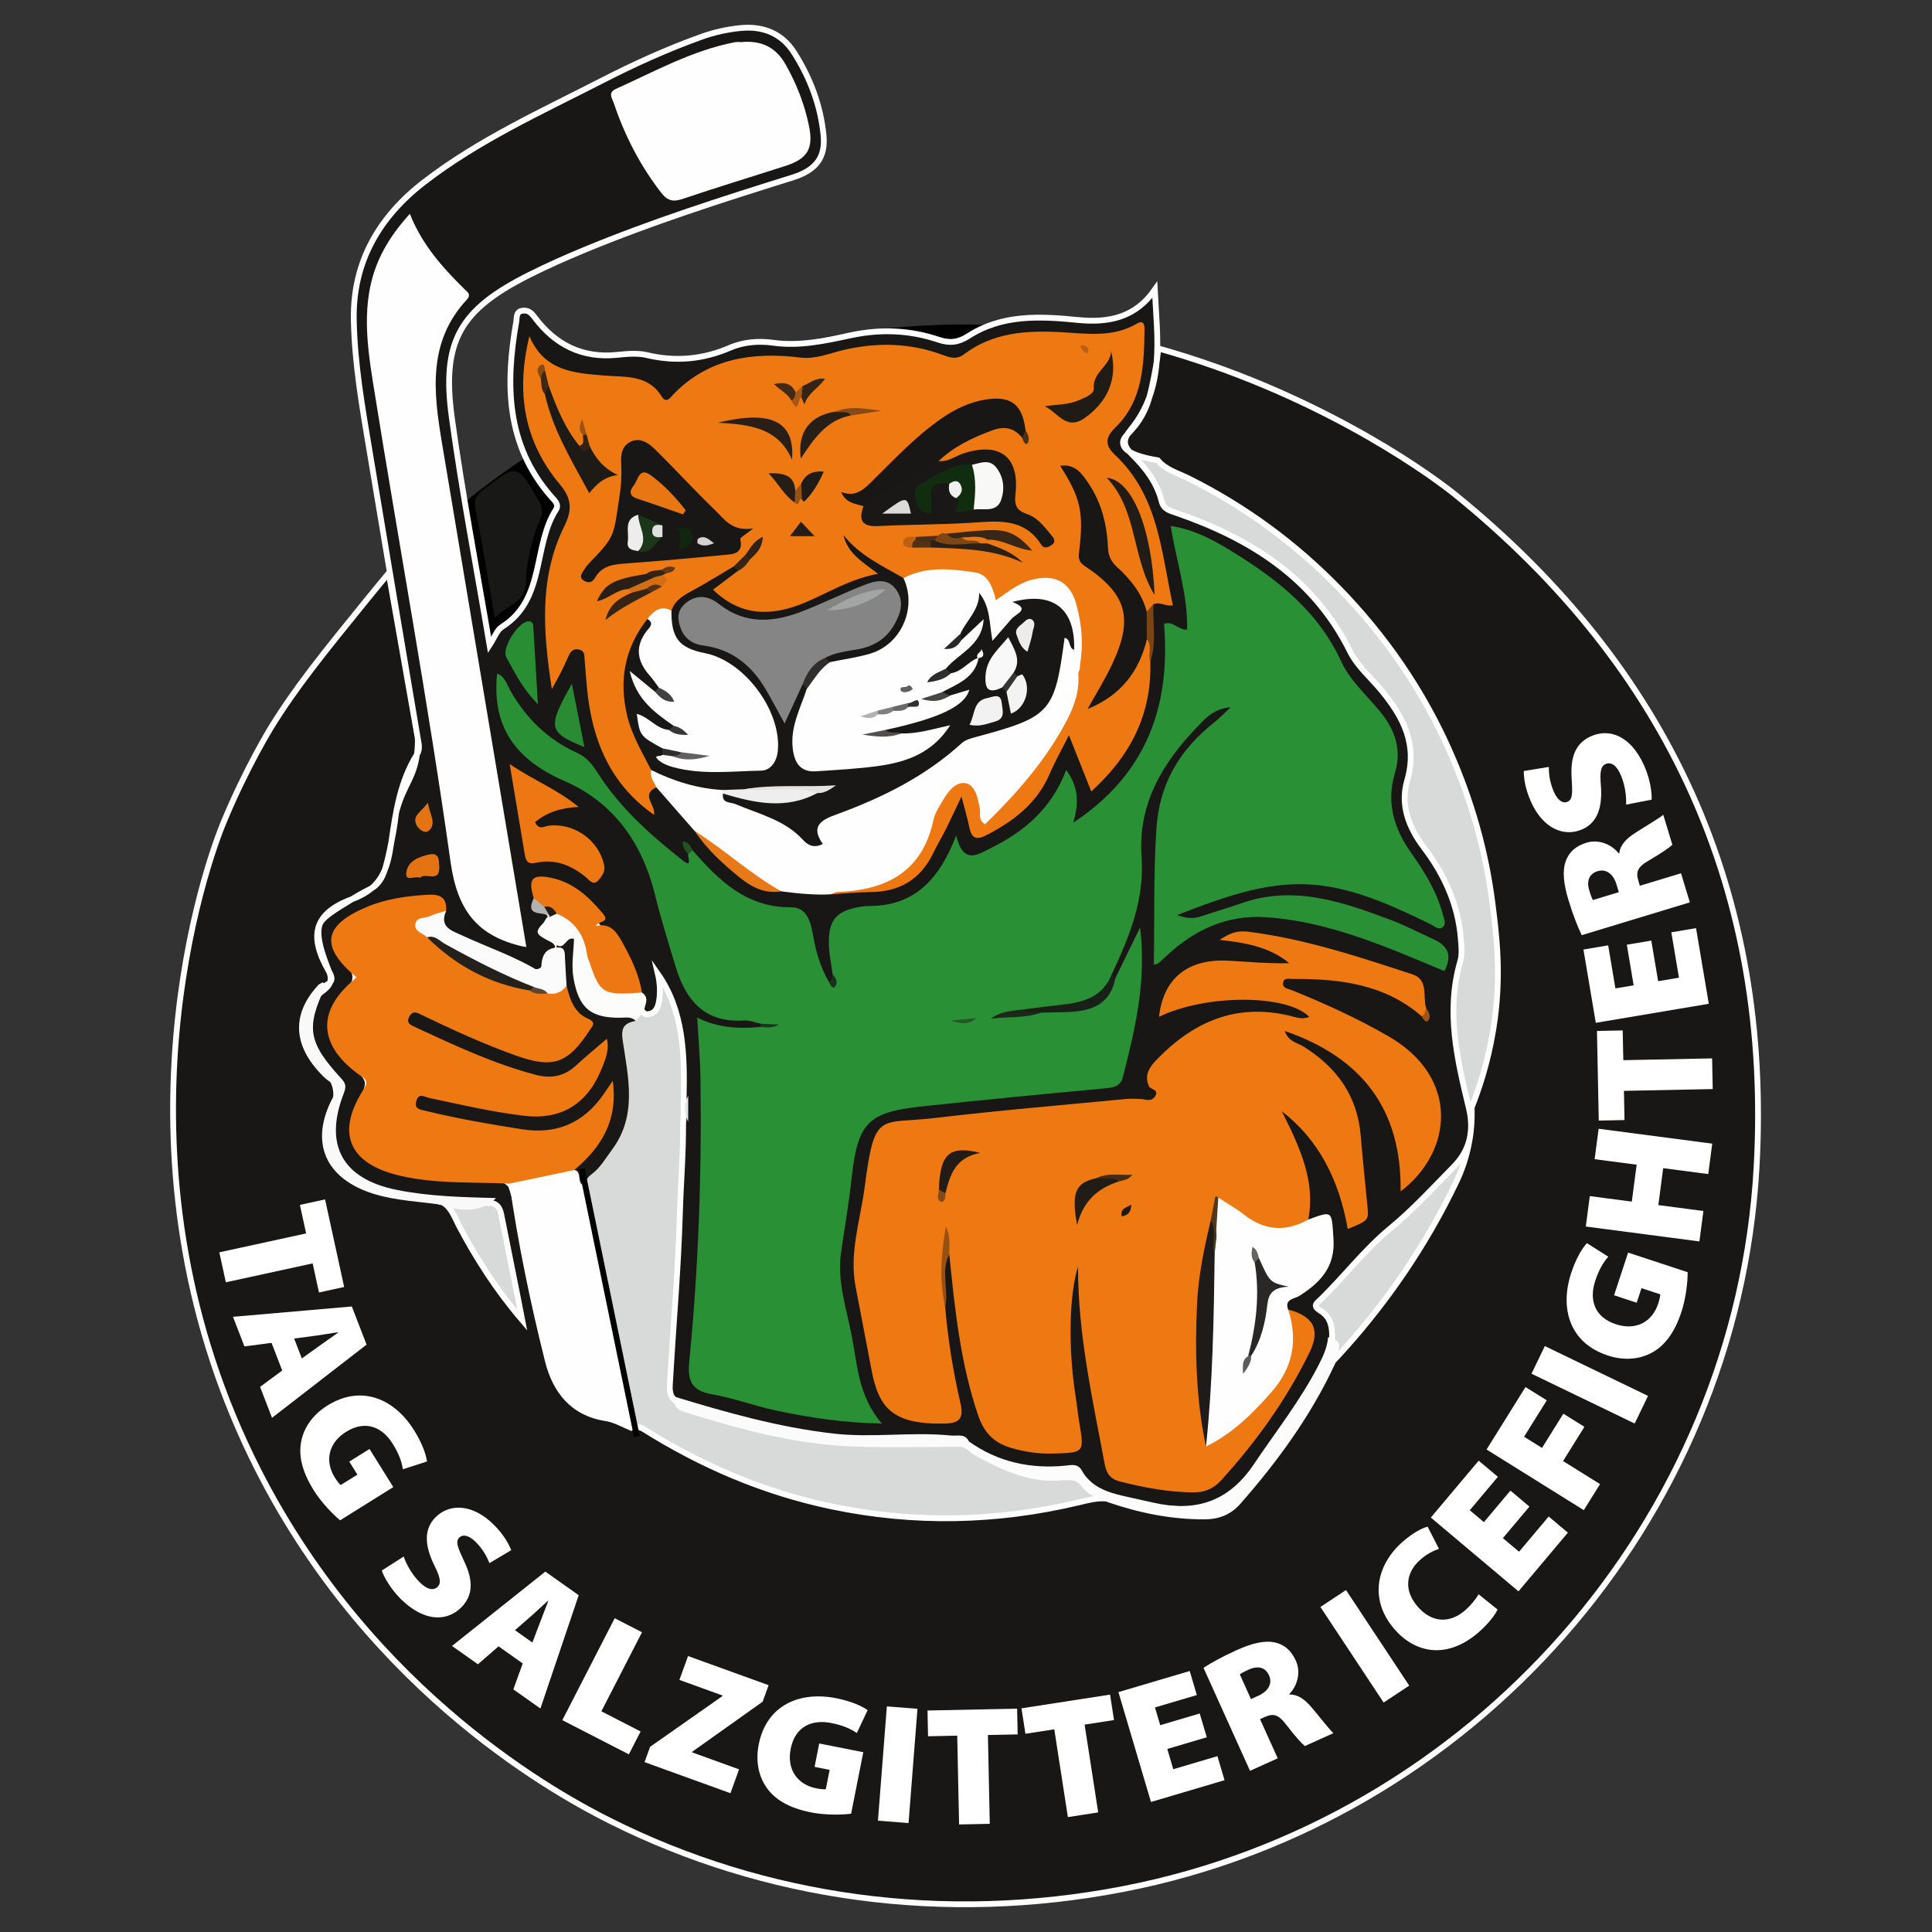 <?xml version="1.0" encoding="utf-8"?>
<!-- Generator: Adobe Illustrator 25.3.1, SVG Export Plug-In . SVG Version: 6.00 Build 0)  -->
<svg version="1.1" id="Ebene_1" xmlns="http://www.w3.org/2000/svg" xmlns:xlink="http://www.w3.org/1999/xlink" x="0px" y="0px"
	 viewBox="0 0 1000 1000" enable-background="new 0 0 1000 1000" xml:space="preserve">
<rect x="0" y="0" width="1000" height="1000" fill="#333333" stroke="none"/>
<g>
	<ellipse cx="500" cy="576.74" rx="410.64" ry="408.79"/>
	<circle fill="#D8D9D9" cx="490.37" cy="502.78" r="286"/>
	<path fill="#181716" stroke="#FFFFFF" stroke-width="3" stroke-miterlimit="10" d="M168.75,509.95c3.26-1.65,3.63-3.52,1.66-6.89
		c-10.67-18.25-8.27-30.28,11.78-37.64c15.57-5.71,18.38-15.8,20.34-29.34c2.27-15.69,4.56-31.61,13.26-45.52
		c1.76-2.82,0.95-5.5,0.45-8.42c-8.35-49.35-16.63-98.72-24.85-148.1c-3.79-22.78-7.87-45.6-8.27-68.7
		c-0.52-29.82,13.17-53.15,36.37-71.05c28.23-21.79,60.64-36.43,92.12-52.58c16.74-8.59,33.9-16.37,51.67-22.73
		c6.5-2.32,13.13-3.76,19.93-4.45c11.66-1.17,21.42,2.68,27.77,12.63c8.3,13.02,13.74,27.29,15.27,42.75
		c1.13,11.52-3.71,18.14-16.22,22.04c-36.26,11.33-72.45,22.87-107.58,37.43c-9.6,3.98-19.12,8.2-28.4,12.86
		c-35.98,18.05-45.61,34.3-40.17,74.06c5.35,39.08,12.84,77.87,19.53,117.59c2.47-3.76,3.72-7.73,6.41-9.42
		c22.6-14.23,15.86-41.81,27.98-60.73c1.75-2.74-0.98-4.94-2.59-6.79c-23.26-26.69-23.69-57.92-18.01-90.33
		c0.39-2.19-0.27-5.6,3.68-5.85c2.99-0.19,4.36,1.5,6.1,3.79c10.57,13.96,24.42,20.91,42.29,19.14c5.13-0.51,10.6-1.08,15.5,0.09
		c14.96,3.55,29.11,2.24,43.2-3.84c6.92-2.99,14.9-3.56,22.13-2.55c13.97,1.95,27.16-1.08,40.46-3.9
		c15.34-3.25,30.45-2.66,45.23,2.35c5.72,1.94,10.27,1.41,15.37-1.88c17.55-11.33,37.21-10.29,56.74-8.35
		c15.96,1.59,29.77-1.18,39.82-15.64c1.24,25.2,5.41,50.71-12.37,72.33c-4.22,5.14-4.11,8.25,0.47,12.77
		c6.97,6.87,12.99,14.6,15.45,24.39c1.07,4.24,4.38,4.89,7.81,6.08c38.31,13.25,70.88,33.7,89.63,71.52
		c3.95,7.97,10.92,13.71,16.48,20.48c11.18,13.62,18.62,27.76,13.16,46.48c-3.67,12.58,0.78,24.26,8.66,34.66
		c10.59,13.98,17.69,29.5,19.11,47.2c0.31,3.86,0.78,8.03-0.27,11.63c-7.52,25.84-1.66,50.84,4.39,75.8
		c2.85,11.76,0.68,22.02-7.76,30.58c-10.73,10.9-21.13,22.27-32.89,31.96c-13.89,11.45-24.5,25.88-37.44,38.1
		c-2.34,2.21-0.45,3.22,1.08,4.39c5.37,3.11,6.36,8.21,6.29,13.79c-1.92,16.59-12.45,29.11-20.84,42.45
		c-8.64,13.72-18.59,26.58-30.12,38.2c-6.01,6.05-12.89,8.78-20.93,8.62c-14.65-0.28-29.18-1.82-43.18-6.61
		c-3.74-1.28-7.54-2.72-10.1-5.68c-5.9-6.83-13.28-8.8-21.88-8.01c-16.1,1.48-29.87-4.73-42.92-13.22
		c-12.62-4.08-25.69-2.85-38.49-2.43c-37.71,1.25-73.54-7.28-108.84-19.21c-1.86-0.63-3.52-1.7-4.6-3.46
		c-1.34-2.79-0.91-5.69-0.74-8.63c1.67-28.87,4.23-57.67,5.06-86.61c0.44-15.24,1.75-30.49,1.64-45.77
		c0.46-4.43,0.26-8.89,0.29-13.32c0.56-22.77-0.09-45.31-13.32-64.27c0.85,3.64,1.38,8.41,0.69,13.18c-0.58,4.02-1.8,7.69-6.98,7.62
		c-4.24-2.24-1.83-6.84-3.57-9.97c-2.62-9.39-5.69-18.58-11.09-26.82c-1.61-2.45-2.97-5.17-5.92-6.18
		c-3.94-1.36-5.79-2.75-5.74-8.07c0.07-6.81-19.35-18.47-26.15-17.23c-4.78,0.88-3.58,4.59-3.82,7.64c-1.19,5.2,2.95,6.36,6.22,8.19
		c0.57,0.71,0.83,1.53,0.81,2.44c-6.34,6.86,1.42,9.9,3.91,14.38c-0.02,0.96-0.33,1.81-0.91,2.58c-5.07,2.4-4.05,11.19-10.65,11.2
		c-5.1,0.01-9.26-4.19-14.05-6.11c-9.57-3.83-18.96-8.09-28.35-12.36c-6.46-2.94-8.54-6.93-6.63-13.44c-1.1-3.72-3.9-5.11-7.44-5.11
		c-14.66-0.02-28.58,2.8-40.33,12.18c-7.68,6.14-8.49,11.91-1.34,18.98c6.36,6.29,6.11,10.62,0.36,17.08
		c-11.1,12.47-9.86,23.91,2.78,35.79c9.89,9.29,9.89,9.29,4.06,21.53c-6.34,13.31-2.06,25.56,11.65,31.29
		c14.08,5.88,29.11,6.17,44.14,6.6c7.46,0.21,15.79-2.99,22.22,3.82c5.28,14.73,6.75,30.31,10.16,45.46
		c2.92,12.96,4.96,26.12,8.04,39.05c4.35,18.24,13.14,32.39,33.54,35.77c4.14,0.69,7.92,2.85,11.85,4.37
		c1.55,0.32,3.09,0.69,4.57,1.29c30.29,19.1,62.7,33.02,97.87,40.38c42.76,8.94,85.32,8.03,127.75-2.05
		c4.75-1.13,9.47-2.45,14.44-2.04c16.39,3.94,32.55,8.86,49.84,7.94c8.47-0.45,14.69-3.3,20.2-9.71
		c18.11-21.05,33.47-43.91,46.46-68.4c20.65-21.85,41.16-48.62,58.3-81.13c2.4-4.55,4.66-9.07,6.78-13.55
		c2.31-5.01,4.86-11.82,6.33-20.18c1.18-6.69,1.37-12.63,1.19-17.41c3.8-9.54,8.34-23.11,11.11-39.84
		c4.63-27.95,1.73-49.67-0.45-66.61c-3.4-26.35-10.67-52.1-21.72-77.27c-14.02-31.94-33.61-60.36-57.84-85.18
		c-22.59-23.15-48.58-42.23-77.73-56.73c-5.46-2.72-11.68-4.33-15.83-9.32c-13.79-2.26-17.38-5.64-17.93-8.45
		c-0.79-4.09,5.08-5.84,10.29-15.82c3.07-5.9,4.16-11.3,5.93-20.18c1.09-5.45,1.66-10.09,1.98-13.45c3.4,0.95,8.31,2.38,14.19,4.23
		c77.49,24.49,129.48,63.34,139.64,71.58c110.52,89.65,163.73,206.14,155.82,348.03c-10.23,183.6-147.74,338.66-327.69,373.54
		c-93.63,18.15-185.85,4.64-265.13-34.95c-25.13-12.55-123.22-64.76-182.81-182.02C55.96,608,101.82,459.32,115.74,425.62
		c11.58-28.03,24.53-49.05,24.53-49.05c12.9-20.94,27.32-38.7,49.82-66.41c4.69-5.78,8.59-10.48,11.1-13.5
		c5.02,28.5,10.04,56.99,15.05,85.49c0.06,1.93,0.04,4.89-0.45,8.42c-1.64,11.87-6.53,15.57-10.12,27.67
		c-1.49,5.03-0.14,2.69-3.14,17.85c-2.89,14.62-4.4,18.13-7.15,21.19c-2.67,2.97-3.59,2.28-12.4,7.65
		c-11.04,6.73-16.56,10.09-17.67,13.98c-1.88,6.61,2.39,17.35,5.09,24.17c0.33,0.82,0.91,2.23,0.71,4.05
		c-0.5,4.53-5.23,5.9-8.77,9.8c-5.32,5.84-5.62,14.94-4.41,20.75c1.02,4.9,3.72,9.53,8.29,13.88c7.81,7.44,9.9,13.92,5.68,24.52
		c-6.72,16.86,1.37,31.33,18.28,38.19c12.58,5.11,26.19,4.53,38.99,8.12c4.56,2.65,6.02,7.53,8.27,11.79
		c9.09,17.26,19.57,33.58,32.88,49.12c-3.48-18.06-7.02-35.19-10.41-52.35c-0.68-3.45-1.02-7.31-5.53-8.32
		c-18.57,0.15-36.91-1.77-54.98-5.83c-21.9-4.92-33.27-22.17-24.75-47.81c1.74-5.25,1.22-8.36-2.7-11.78
		c-9.91-8.64-13.09-19.81-11.29-32.52C161.47,518.83,163.01,513.18,168.75,509.95z"/>
	<path fill="#181817" d="M256.09,319.92c-3.49-20.09-6.31-38.01-9.89-55.78c-0.99-4.93-0.15-7.5,3.78-10.53
		c17.82-13.72,17.6-13.79,28.77,5.35c2.03,3.48,2.35,6.2,0.8,9.87c-4.44,10.52-6.99,21.53-7.36,32.99
		C271.87,311.85,262.41,313.23,256.09,319.92z"/>
	<path fill="#F9F9F9" d="M229.45,623.72c-11.83-1.81-23.85-2.12-35.46-5.61c-25.54-7.69-34.19-26.74-21.59-50.26
		c3.42-6.38-1.44-7.29-3.92-9.62c-16.79-15.79-18.24-32.74-3.79-48.32c0.61-0.66,1.58-0.99,2.38-1.48c0.56,0.5,1.12,1.01,1.68,1.51
		c-10.54,21.97-9.4,29.49,7.98,48.4c2.39,2.6,2.48,4.31,1.23,7.52c-10.46,26.8-0.75,44.34,27.39,50.02
		c16.97,3.42,34.19,3.77,51.4,4.24C250.35,626.6,239.78,628,229.45,623.72z"/>
	<path fill="#2A9035" d="M430.97,504.37c-0.67-5.13-1.79-10.26-1.94-15.41c-0.36-12.82,3.83-17.58,16.55-19.65
		c1.6-0.26,3.24-0.38,4.87-0.39c23.16-0.15,35.86-14.05,44.47-36.49c3.67,15.29,10.93,10.01,18,6.51
		c17.37-8.61,31.44-20.53,38.93-40.4c6.66,9.03,6.53,17.32,3.67,27.27c38.36-25.34,50.45-60.92,46.98-102.92
		c5.06-1.63,6.98,3.22,11.95,3.02c0.43-18.1-5.58-35.22-8.47-53.67c12.28,1.86,22.4,7.43,32.19,13.48
		c23.22,14.35,44.11,30.71,56.06,56.72c4.48,9.74,13.28,17.52,20.26,26.08c7.63,9.37,11.17,19.58,7.52,31.63
		c-4.63,15.29-0.44,28.9,8.48,41.42c7.03,9.86,13.27,20.08,16.37,31.94c0.57,2.2,1.83,4.8-0.13,6.41c-2.08,1.71-4.25-0.56-6.16-1.49
		c-17.88-8.69-35.93-17.21-55.79-19.96c-25.95-3.59-49.57,5.16-75.52,15.15c6.44,2.47,9.98,1.52,13.58,0.31
		c6.48-2.17,13.05-4.05,19.49-6.34c27.31-9.68,52.57-0.8,77.69,8.63c7.59,2.85,14.8,6.72,22.22,10.06
		c8.03,3.61,9.19,9.22,5.34,16.34c-29.87-12.46-59.17-25.52-91.84-27.84c-20.62-1.46-37.43,6.36-52.07,20.09
		c-1.42,1.33-2.87,2.63-4.34,3.91c-0.2,0.18-0.57,0.16-2.1,0.56c0.37-23.48-0.18-46.56,1.27-69.8c1.48-23.77,11.9-41.29,29.86-55.51
		c2.52-1.99,4.75-4.35,8.63-7.94c-8.47,0.66-12.73,5.41-16.51,9.31c-18.41,18.97-31.67,40.34-29.61,68.41
		c1.6,21.76-6.38,41.27-15.41,60.42c-1.84,13.42-11.94,16.57-22.96,17.44c-7.02,0.56-13.99,1.27-20.93,2.32
		c-5.41-0.66-10.53,2.23-14,1.94c5.78-1.67,13.69-1.36,21.38-3.11c1.82-0.77,3.75-0.79,5.66-0.73c13.67,0.47,25.83-2.17,32.7-15.77
		c3.88-7.97,7.77-15.94,12.79-26.25c3.45,28.46-2.74,52.89-8.86,77.34c-1.16,4.63-4.41,5.45-8.78,5.86
		c-31.67,2.94-63.33,5.99-94.95,9.37c-28.78,3.07-33.62,8.51-36.84,38.18c-1.36,12.56-3.58,25.02-5.35,37.54
		c-2.06,14.56,2.59,28.34,5.38,42.25c3.1,15.4,3.31,31.84,15.75,46.21c-19.81-0.34-37.5-3.05-55.01-6.77
		c-11.11-2.36-21.87-6.49-33.03-8.4c-10.55-1.8-12.61-7.17-11.66-16.85c4.82-48.88,6.52-97.92,5.79-147.03
		c-0.15-9.99-1.05-19.98-1.66-31.04c10.82,5.39,21.71,5.84,32.77,4.83c2.72-1.42,5.77-0.06,8.45-0.97
		c-2.75,0.13-5.66,1.01-8.35-0.72c-2.86-0.6-5.76-1.88-8.57-1.68c-20.16,1.42-30.09-10.13-35.37-27.55
		c-3.76-12.42-7.68-24.82-10.76-37.41c-6.59-26.91-21.53-47.96-46.76-58.92c-25.22-10.96-37.85-27.87-34.99-55.61
		c3.94,1.17,5.09,5.7,6.99,9.02c8.18,14.24,19.33,25.14,34.31,31.91c5.01,2.26,7.94,5.99,10.85,10.55
		c11.5,18.03,27.32,32.13,43.97,45.2c5.25,4.12,2.34-1.73,2.82-3.31c-0.39-1.95,0.39-2.56,2.23-1.96
		c13.65,15.68,27.97,29.73,51.13,29.51c7.82-0.07,10,7.4,11.12,13.97c1.49,8.71,3.87,17.04,8.34,24.7
		C432.28,508.18,432.28,508.18,430.97,504.37z"/>
	<path fill="#EE7913" d="M489.23,676.58c1.42,16.88,4.18,33.57,7.96,50.05c1.65,7.21-0.48,10-7.84,10.19
		c-27.8,0.71-34.62-8.45-38.28-27.9c-2.71-14.38-5.53-28.73-8.25-43.11c-3.31-17.48,2.48-34.23,4.7-51.18
		c5.28-40.28,7.33-32.48,37.05-36.03c32.63-3.9,65.39-6.6,98.1-9.76c2.58-0.25,5.21-0.12,7.8,0c2.51,0.12,5.3,1.58,7.22-1.12
		c2.73-3.82-2.15-3.64-2.99-5.5c-2.47-5.46-0.05-9.58,3.91-13.67c18.96-19.62,40.97-29.37,68.66-22.87
		c3.18,0.75,6.78,2.2,10.44,0.67c-11.49-11.86-53.79-11.79-77.8-0.05c2.17-19.72,14.65-30.06,35.56-29.06
		c10.55,0.51,21.07,1.6,31.87,1.3c-10.53-8.7-23.27-10.61-36.04-12.06c5.29-3.6,9.13-4.94,14.91-4.21
		c29.22,3.67,57.03,12.93,84.84,22.03c8.51,2.79,5.26,11.44,7.11,17.53c0.67,2.17,1.45,4.4-2.28,4.19
		c-19.29-16.72-42.63-19.47-66.79-19.31c-1.75,0.01-4.45-0.78-4.92,1.75c-0.58,3.11,2.5,3.24,4.48,4.04
		c17.2,6.97,34.1,14.66,50.15,23.94c36.85,21.32,33.3,59.62,6.15,80.23c0.58-42.83-20.25-69.33-59.98-83.05
		c1.9,5.52,6.32,6,9.42,7.9c17.47,10.74,28.23,25.59,29.93,46.45c1.01,12.31,2.37,24.6,3.52,36.9c0.63,6.72,0.46,6.86-10.25,11.24
		c-4.57-26.21-15.62-46.71-34.11-60.91c9.53,19.04,17.48,36.3,13.7,56.05c-6.84,7.52-17.56,8.9-28.1,3.5
		c-6.08-3.12-11.12-7.84-16.92-11.28c-4.48,2.57-2.47,7.16-3.41,10.82c-8.72,32.66-7.5,65.83-5.14,99.04
		c0.23,3.17,1.01,6.36,2.43,9.23c11.19-0.88,16.95-10.11,23.95-16.58c12.67-11.71,20.45-26.13,16-44.47
		c-0.31-1.28-0.02-2.58,0.76-3.7c13.05,3.4,16.86,10.28,11.08,22.13c-11.9,24.41-27.58,46.31-45.86,66.37
		c-3.97,4.36-8.79,6.26-14.73,6.16c-12.77-0.2-25.15-2.5-37.48-5.64c-5.35-1.37-7.13-4.37-8.06-9.42
		c-6.12-33.19-13.73-66.16-13.73-101.82c-4.73,15.36-5.02,43.06-1.24,67.1c0.71,4.49,1.13,9.03,1.89,13.51
		c2.65,15.67,2.69,15.7-13.49,16.16c-7.2,0.21-14.26-0.8-21.18-2.76c-8.93-2.54-14.39-7.37-17.68-17.06
		c-9.2-27.1-12.06-55.11-14.91-83.23c-2.89-3.39-1.17-7.65-1.31-12.52C488.91,650.81,487.5,663.69,489.23,676.58z"/>
	<path fill="#EE7913" d="M595.39,342.38c0.9,27.21-10.29,48.91-30.55,67.26c-3.84-9.65-7.47-18.79-11.57-29.1
		c-3.82,7.62-7.32,13.82-10.12,20.32c-6.43,14.92-18.28,23.92-32.15,31.21c-5.61,2.95-8.12,2.06-9.33-4.04
		c-0.86-4.37-2.18-8.65-4.02-15.76c-3.31,6.97-5.46,11.7-7.78,16.34c-2.18,4.35-4.69,8.54-6.8,12.92
		c-6.62,13.73-17.58,20.16-32.72,20.21c-6.79,0.03-13.58,0.75-20.37,1.16c-1.21-2.39,0.86-2.65,2.2-3.13
		c2.47-0.9,5.13-0.97,7.71-1.2c20.07-1.84,34.43-10.46,39.45-31.45c1.57-6.58,4.85-12.84,9.63-17.94
		c7.69-8.19,14.03-7.05,18.64,3.09c1.17,2.58,1.19,5.7,4.34,9.16c19.24-22.47,41.95-41.82,44.4-73.81c1.81-11,1.79-21.91-1.64-32.64
		c-3.84-12-11.68-15.72-23.32-11.08c-1.51,0.6-3.05,1.2-4.36,2.14c-7.04,5.05-13.29,7.91-18.07-2.99
		c-1.76-4.01-6.68-4.82-11.04-4.94c-9.72-0.27-19.45-0.67-28.93,2.21c-11.42-1.13-18.47-9.87-26.04-14.31
		c1.48,1.81,4.81,4.04,8.39,6.12c4.4,2.56,4.43,5.96-0.45,7.56c-15.12,4.97-28.61,13.81-44.1,17.94
		c-12.59,3.36-23.66,1.19-33.96-6.54c-6.43-4.82-6.49-6.33,0.29-11.29c2.36-1.72,4.85-3.25,7.28-4.86c2.36-2.04,4.46-4.36,6.72-6.51
		c1.23-1.32,2.53-2.58,3.61-4.6c-1.3,1.8-2.36,3.21-3.68,4.4c-2.17,2.24-4.34,4.49-6.72,6.52c-10.15,8.54-23.37,12.72-32.46,22.76
		c-5-0.01-9.26,1.59-12.36,5.73c-12.73,20-12.95,40.53-2.62,61.46c1.99,4.03,4.62,7.75,5.7,12.2c0.28,3.55,2.83,6.86,1.18,10.62
		c-8.52,3.83-0.05,9.35-1.26,14.24c-22.99-16.11-32.18-39.1-34.68-65.63c-0.46-4.85-0.85-9.71-1.21-14.57
		c-0.17-2.25,0.16-4.7-2.92-5.35c-3.36-0.72-4.6,1.47-5.71,3.99c-1.18,2.68-2.43,5.33-3.74,7.94c-1.13,2.26-2.39,4.45-4.62,8.57
		c-4.64-30.12-6.6-57.97,6.49-84.43c4.13-8.35,3.84-14.21-2.34-21.57c-18.33-21.87-22.94-47.19-15.78-76.7
		c7.91,18.26,23.14,19.06,38.77,20.37c10.58,0.89,22.66-0.68,29.75,10.88c2.4,3.91,4.56,0.35,6.08-1.22
		c18.33-18.84,41.22-21.92,65.75-18.96c7.79,0.94,14.75-2.14,21.89-3.84c17.63-4.19,34.79-3.81,51.8,2.5
		c3.67,1.36,7.1,2.54,10.93-0.36c14.97-11.36,32.37-12.41,50.24-11.45c13.26,0.72,26.72,2.94,39.12-4.37
		c3.15-1.86,4.13-0.06,4.08,2.78c-0.28,18.38-0.75,36.97-15.07,50.9c-5.79,5.63-5.14,9.58-0.06,14.37
		c22.42,21.14,23.78,50.08,29.79,77.72c-4.04,0.64-6.96-2.2-10.09-0.49c-1.43,1.38-0.33,5.48-4.37,4.04
		c-5.99-8.45-10.99-17.6-18.42-25.05c-3.18-3.19-2.57-7.85-3.19-12.01c-1.93-12.91-5.18-25.27-15.87-34.19
		c6.15,12.21,9.02,24.8,6.11,38.39c-0.77,3.61,1.31,6.01,4.01,8.25c21.08,17.54,23.63,29.41,11.91,54.24
		c-2.65,5.61-6.01,10.79-10.2,17.72c10.65-7.89,18.25-15.85,22.43-26.84c1.05-2.75,0.91-6.78,5.39-7.08
		C597.11,334.23,596.25,338.3,595.39,342.38z"/>
	<path fill="#EE7913" d="M263.68,612.63c-19.09-0.89-38.32,0.32-57.18-4.21c-25.95-6.23-32.71-22.03-18.42-44.36
		c2.06-3.22,2.33-4.92-0.92-6.95c-1.92-1.2-3.73-2.61-5.45-4.09c-16.22-13.91-16.47-29.47-0.77-43.92c1.17-1.08,2.33-2.17,3.52-3.28
		c-19.02-15.9-17.27-26.92,5.6-36.47c10-4.18,20.55-5.59,31.35-6.23c6.62-0.39,9.86,1.49,9.53,8.29c-0.99,3.33-3.96,3.79-6.68,4.46
		c-7.8,1.91-5.51,4.96-0.99,8.3c14.49,13.65,31.45,22.54,50.99,26.45c2.64,0.88,5.36,1.18,8.14,1.06c4.22,0.66,8.01-3.18,12.36-1.21
		c3.69,5.19,4.97,12,11.37,15.42c3.52,1.88,2.87,5.24,1.07,8.51c-8.42,15.38-20.52,20.64-37.36,15.39
		c-18.03-5.63-34.85-14.36-52.53-21c11.9,7.53,25.12,12.27,38.05,17.62c3.31,1.37,6.89,2.08,10.12,3.58
		c16.51,7.71,30.21,5.22,40.77-10.44c1.93-2.86,4.8-6.23,8.85-3.84c3.32,1.96,2.42,5.74,1.62,8.91
		c-2.94,11.66-8.26,21.89-18.05,29.34c-7.32,5.57-15.27,7.63-24.69,6.5c-17.65-2.11-34.89-6.46-52.5-8.65
		c20.6,5.66,41.29,10.82,62.91,10.12c10.43-0.34,16.96-7.4,23.59-14.17c1.82-1.86,3.18-4.12,4.88-6.09
		c3.22-3.74,5.57-2.92,6.52,1.61c1.15,5.48,1.14,11.09-0.9,16.37c-4.29,11.08-10.12,21.13-20.49,27.8c-8.49,3.02-17.47,4-26.15,6.28
		C269.09,614.47,266.13,614.94,263.68,612.63z"/>
	<path fill="#FEFEFE" d="M272.44,490.19c-1.57-0.27-1.89-0.31-2.21-0.39c-23.19-5.41-33.51-18.55-37.03-43.68
		c-11.6-82.73-26.85-164.95-40.04-247.47c-3.69-23.08-6.66-46.6,5.17-68.81c3.52-6.61,7.81-12.54,13.81-19.17
		c6.32,16,16.89,27.73,28.19,38.92c1.48,1.47,3.83,2.76,1.27,5.52c-20.2,21.77-17.29,47.62-12.91,73.73
		C243.24,315.69,257.77,402.55,272.44,490.19z"/>
	<path fill="#FEFEFE" d="M558.07,348.36c0.81,8.74-1.79,16.66-5.77,24.28c-10.79,20.68-25.91,37.89-42.45,54.02
		c-3.77-2.35-2.22-5.64-2.71-8.27c-0.98-5.26-2.36-11.93-7.12-12.97c-5.44-1.19-9.47,4.55-12.32,9.36
		c-1.81,3.06-3.81,6.27-4.54,9.67c-5.78,26.88-24.46,36.29-49.63,37.25c-1.2,0.05-2.38,0.79-3.56,1.2
		c-8.55,0.46-17.04-0.44-25.51-1.53c-18.38-5.53-31.26-18.96-44.92-31.26c-6.59-7.52-13.17-15.04-19.77-22.56
		c-1.28-2.88-3.57-5.45-2.71-8.97c1.41-1,3.14-1.31,4.54-0.57c10.04,5.32,21.52,5.68,32.01,9.39c0.88,0.5,1.62,1.15,2.25,1.93
		c1.13,1.58,2.23,3.28,4.12,4.01c13.82,5.36,28.43,9.15,40.16,22.89c0.53-12.12,7.45-15.77,14.84-18.39
		c22.26-7.92,42.59-19.05,60.52-34.52c4.33-3.74,9.9-5.03,15.31-5.85c23.36-3.57,35.44-17.04,36.8-40.51
		c0.18-3.02-0.22-7.71,3.64-7.97c3.96-0.26,4.89,4.46,6.44,7.58C558.31,340.48,560.12,344.36,558.07,348.36z"/>
	<path fill="#FEFEFE" d="M383.24,21.82c11.73-1.18,18.75,3.32,23.47,11.69c5.62,9.95,9.76,20.56,12.04,31.75
		c2.4,11.77-0.88,16.97-12.23,20.63c-17.6,5.67-35.31,11.02-52.82,16.96c-5.05,1.71-8.04,1.35-11.52-3.15
		c-10.87-14.07-18.86-29.55-24.47-46.31c-0.78-2.33-3.29-5.4,1.03-7.35c20.09-9.05,39.47-19.87,61.42-24.16
		C381.73,21.56,383.41,21.82,383.24,21.82z"/>
	<path fill="#FEFEFE" d="M263.68,612.63c11.19-2.34,22.38-4.68,33.58-7.02c6.31-0.8,3.18,6.09,6.38,7.83
		c0.03,1.21,0.06,2.42,0.09,3.63c-0.05,4.24-0.11,8.48,1.89,12.42c1.04,4.63,1.82,9.3,2.13,14.04c0.05,0.66,0.09,1.31,0.14,1.97
		c2.96,5.8,2.76,12.41,4.73,18.46c1.21,2.17,0.78,4.76,1.8,6.99c1.14,3.2,1.22,6.51,1.06,9.85c-0.18,0.64-0.1,1.26,0.24,1.83
		c2.66,3.18,1.28,7.65,3.53,10.96c0.73,4.73,2.26,9.3,2.85,14.06c1.44,3.08,0.72,6.43,1.23,9.63c0.07,0.83,0.14,1.65,0.21,2.48
		c2.69,3.25,1.25,7.8,3.56,11.17c-0.52,3.26,3.45,6.61-0.21,9.8c-4.5-1.79-8.85-4.48-13.52-5.2c-18.03-2.78-27.33-15.15-31.25-30.81
		C274.51,674.36,268.14,643.66,263.68,612.63z"/>
	<path fill="#FEFEFE" d="M630.58,619.86c4.52,2.97,9.27,5.65,13.51,8.96c10.58,8.27,21.53,8.87,33.09,2.42
		c12.79-4.69,12.05-4.64,13.02,9.89c0.98,14.61-6.75,22.75-17.84,29.72c-2.27,1.43-7.73,1.54-5.61,6.96
		c5.17,15.78,2.48,30-8.51,42.57c-9.84,11.25-20.35,21.69-34.03,28.33c-1.2-8.68-1.12-17.48-0.54-26.12
		c1.65-24.27,1.1-48.59,2.45-72.86C629.53,640.07,626.74,629.47,630.58,619.86z"/>
	<path fill="#191816" d="M303.63,613.43c-6.08,0.61-1.7-7.29-6.37-7.82c13.78-11.64,22.75-25.42,19.91-46.19
		c-2.19,3.2-3.53,5.21-4.92,7.19c-10.34,14.75-24.25,20.7-42.2,17.88c-16.69-2.62-33.32-5.49-49.74-9.51
		c-2.94-0.72-6.13-0.88-4.74-5.33c1.3-4.15,4.04-1.9,6.32-1.42c16.52,3.52,32.95,7.39,49.79,9.34c17.8,2.07,31.35-5.42,38.81-22.26
		c4.05-9.15,4.72-13,3.63-17.67c-4.95,4.27-10.6,8.91-15.97,13.85c-6.07,5.58-12.84,6.94-20.74,4.86
		c-21.82-5.73-42.11-15.25-62.44-24.69c-2.32-1.08-5.09-2.13-3-5.66c1.99-3.35,4.36-1.62,6.67-0.51
		c15.82,7.61,31.76,14.93,48.31,20.83c19.36,6.91,26.94,4.24,38.26-13.07c1.43-2.19,3.56-4.04-0.64-5.85
		c-7.43-3.19-9.58-10.11-11.32-17.19c-5.33-5.65-3.04-13.26-5.11-19.75c0-0.42,0-0.85,0-1.27c2.03-3.19,4.91-6.01,8.65-4.67
		c3.95,1.41,2.14,5.56,2.02,8.62c-0.15,3.89-0.39,7.76,0.21,11.63c2.06,13.21,6.99,17.89,20.28,19.26c3.73,0.39,8.09-0.65,9.75,4.35
		c-5.55,1.2-7.79,2.95-6.74,10.14c2.81,19.07,7.7,38.78-5.51,56.53c-3.3,4.43-6,9.3-10.53,12.69
		C304.39,609.17,302.81,610.73,303.63,613.43z"/>
	<path fill="#FCFCFC" d="M573.66,777.61c-4.84-2.2-10.2-3.31-13.63-8.12c-3.14-4.41-8.16-3.33-12.57-3.11
		c-16.31,0.82-30.09-6.2-43.78-13.64c-1.6-0.87-2.2-2.25-2.4-3.93c-0.73-0.98-0.64-1.88,0.27-2.7
		c14.97,10.66,31.68,14.25,49.79,12.53c3.02-0.29,6.46-1.33,8.62,2.5c4.73,8.41,12.99,11.24,21.71,13.22
		c5.06,1.15,10.12,2.24,15.18,3.39c21.76,4.95,38.97-0.24,52.1-19.8c11.38-16.95,24.09-32.99,33.47-51.24c2.37-4.61,4.6-9.3,5-14.59
		c10.74,2.11,3.09,9.01,3.6,13.79c-12.41,26.74-29.56,50.28-48.9,72.34c-4.96,5.66-11.01,8.17-18.88,8.17
		C606.11,786.44,589.73,783.11,573.66,777.61z"/>
	<path fill="#ED7813" d="M263.8,395.45c12.63,8.62,24.57,13.02,35.68,22.24c-9.38,0.42-16.44,2.81-22.51,7.8
		c1.79,4.54,5.01,2.03,7.54,1.8c13.09-1.19,25.35,7.7,28.17,20.36c0.76,3.39-0.97,5.64-2.82,7.83c-2.72,3.21-4.67,0.17-6.45-1.31
		c-7.64-6.37-16.18-9.77-26.15-7.56c-4.26,0.94-5.12-1.23-5.65-4.4C269.15,427.54,266.71,412.86,263.8,395.45z"/>
	<path fill="#ED7813" d="M276.29,464.89c-3.14-9.96-0.92-12.6,8.93-10.55c11.44,2.38,19.43,9.67,26.67,18.32
		c4.39,5.26-2.52,3.78-3.41,6.62c7.51-1.67,10.59,3.03,13.58,8.39c4.6,8.25,8.67,16.63,10.22,26.04
		c-10.89,6.1-20.37,3.71-25.95-6.59c-2.17-4-4.55-8.27-4.75-12.62c-0.43-9.41-6.79-14.03-13.18-18.92c-2.08-1.82-3.52-4.57-6.8-4.67
		C278.84,469.79,276.75,468.06,276.29,464.89z"/>
	<path fill="#FBFBFB" d="M501.55,746.13c-0.09,0.9-0.18,1.8-0.27,2.7c-20.42-0.01-40.87,0.69-61.25-0.19
		c-29.52-1.27-57.86-9.09-85.93-17.84c-3.93-1.23-5.98-3.66-5.18-7.96c27.03,8.26,54.13,15.93,82.41,19.17
		c20.35,2.33,40.64-1.03,60.91,1.02C495.7,743.37,499.51,741.82,501.55,746.13z"/>
	<path fill="#FBFBFB" d="M288.16,490.47c4.41-0.5,4.17,2.51,4.28,5.46c0.18,4.77,0.54,9.53,0.83,14.29c-2.45,3.37-5.75,4.63-9.83,4
		c-2.66-1.01-5.53-1.33-8.15-2.49c-19.89-5.14-36.81-16.33-54.2-26.57c-2.11-2.2-6.57-2.78-6.14-6.63c0.47-4.15,5.05-3.06,7.72-4.39
		c2.57-1.28,5.5-1.84,8.27-2.71c-3.76,8.56,2.94,10.27,8.39,12.81c13.29,6.2,27.34,10.76,40.73,19.1
		C280.22,497.04,280.48,491.05,288.16,490.47z"/>
	<path fill="#FCFCFB" d="M288.15,472.91c9.51,3.95,14.37,11.29,15.72,21.29c0.21,1.56,0.98,3.05,1.49,4.57
		c5.27,15.56,7,16.52,26.92,14.96c4.31,2.89,1.19,6.58,1.06,9.96c-1.43,1.57-2.85,3.14-4.28,4.71c-2.32-2.34-5.1-1.65-8.01-1.62
		c-15.59,0.12-21.46-5.15-24.2-20.46c-1.21-6.77,0.03-13.46,0.26-20.38c-4.21-1.28-4.82,5.88-8.97,3.27
		c-0.57-0.31-1.13-0.64-1.71-0.93c-10.47-5.39-10.47-5.39-2.21-13.54C285.33,473.65,286.2,472.12,288.15,472.91z"/>
	<path fill="#298D34" d="M278.43,364.51c-8.18-8.28-12.05-16.52-16.38-24.34c-2.5-4.52,5.83-17.73,11.04-18.5
		c3.03-0.45,2.89,1.82,3,3.7C276.85,337.64,277.56,349.91,278.43,364.51z"/>
	<path fill="#298B33" d="M302.48,386.68c-18.77-7.61-19.31-10.04-6.47-32.74C298.32,365.63,300.37,376,302.48,386.68z"/>
	<path fill="#E87919" d="M359.54,430.1c15.51,9.65,28.89,22.36,44.92,31.26c-8.35,1.4-15.2-1.99-21.41-7.01
		C374.23,447.23,365.91,439.6,359.54,430.1z"/>
	<path fill="#192018" d="M530.77,522.35c6.72-0.84,13.44-1.76,20.17-2.5c10.76-1.18,20.12-4.46,24.5-15.61
		c0.62,0.69,1.24,1.39,1.86,2.08c-2.81,14.41-13.48,17.26-25.87,17.56c-4.23,0.1-8.46,0.18-12.68,0.27
		C535.84,524.66,532.48,527.16,530.77,522.35z"/>
	<path fill="#E47413" d="M217.48,454.33c-2.9-1.26-7.72,2.38-7.18-2.57c0.69-6.19,6.56-8.3,12-9.51c5.06-1.12,4.9,3.18,5.06,6.14
		C227.84,457.51,219.89,451.23,217.48,454.33z"/>
	<path fill="#975114" d="M489.23,676.58c-2.95-13.17-2.34-26.23,0.33-41.76c2.93,6.41,1.53,10.52,1.8,14.51
		C486.79,658.11,491.18,667.59,489.23,676.58z"/>
	<path fill="#E37313" d="M221.46,415.49c1.08,6.36,4.65,10.71,0.52,14.43c-2.13,1.92-5.34-0.77-6.36-2.77
		C213.09,422.16,218.01,420.32,221.46,415.49z"/>
	<path fill="#7B4415" d="M593.53,316.59c1.15-1.25,2.29-2.49,3.44-3.74c-0.36,9.85,1.76,19.84-1.58,29.53
		c-1.41-3.71,1.2-8.03-1.75-11.51C589.33,326.14,589.42,321.38,593.53,316.59z"/>
	<path fill="#B3B2B2" d="M276.29,464.89c1.8,1.49,3.61,2.98,5.41,4.47c1.87,0.94,3.87,1.8,2.68,4.54
		C280.64,471.83,271.5,474.6,276.29,464.89z"/>
	<path fill="#E6E6E6" d="M356.2,580.62c-2.33-4.5-2.44-9,0.02-13.5C356.21,571.62,356.21,576.12,356.2,580.62z"/>
	<path fill="#215125" d="M358.48,440.11c-0.74,0.65-1.48,1.3-2.23,1.95c-1.7-1.8-3.13-3.71-2.84-6.57
		C356.47,435.7,357.39,437.99,358.48,440.11z"/>
	<path fill="#251D16" d="M284.38,473.9c-0.89-1.51-1.78-3.03-2.68-4.54c3.21-0.74,5.04,1.03,6.45,3.55
		c-1.3,0.61-2.61,1.21-3.91,1.82C284.24,474.72,284.38,473.9,284.38,473.9z"/>
	<path fill="#1C2F1C" d="M430.97,504.37c1.99,1.94,2.92,4.58,1.06,6.53c-1.03,1.08-2.4-1.14-2.97-2.6
		C430.64,507.44,430.81,505.91,430.97,504.37z"/>
	<path fill="#9E5414" d="M735.9,526.02c1.87-0.79,1.73-2.68,2.28-4.19c1.66,2.06,2.71,4.65,0.86,6.63
		C738.08,529.48,736.51,527.5,735.9,526.02z"/>
	<path fill="#1D361E" d="M393.76,529.87c2.74,0.12,5.48,0.24,9.37,0.42c-3.85,2.25-6.69,1.38-9.47,1.28
		C393.7,531,393.73,530.44,393.76,529.87z"/>
	<path fill="#1B291B" d="M530.77,522.35c2.2,2.6,5.29,1.29,7.97,1.81c-8.42,3.11-17.31,1.9-25.97,3.13
		C518.19,523.21,524.58,523.17,530.77,522.35z"/>
	<path fill="#225927" d="M491.94,528.27c4.46-0.46,8.92-0.92,13.38-1.37C501.09,531.1,496.34,529.53,491.94,528.27z"/>
	<path fill="#1F1B19" d="M628.71,649.46c-0.45,33.13-0.98,66.26-4.49,99.26c-5.21-24.45-5.76-49.26-4.62-74.05
		c0.67-14.52,3.75-28.83,7.05-43.01C631.97,637.05,628.54,643.46,628.71,649.46z"/>
	<path fill="#221C16" d="M579.22,611.47c-10.61,3.43-18.48,9.77-21.7,22.61c-3.13-16.91-0.81-21.94,9.92-24.25
		C571.52,609.29,575.83,607.09,579.22,611.47z"/>
	<path fill="#231C16" d="M485.95,615.7c0.68-18.4,5.19-22.98,21.55-18.97c-13.3,2.36-15.71,11.64-18.17,20.88
		C487.12,618.9,486.71,617,485.95,615.7z"/>
	<path fill="#52371F" d="M628.71,649.46c-1.94-5.79,1.62-12.22-2.06-17.81c0.77-4.04,1.53-8.08,2.34-12.1
		c0.03-0.14,0.56-0.29,0.81-0.23c0.29,0.07,0.52,0.36,0.78,0.55C629.96,629.73,629.33,639.59,628.71,649.46z"/>
	<path fill="#442B16" d="M579.22,611.47c-3.6-2.87-7.92-0.6-11.78-1.63c5.74-2.87,11.83-1.52,18.58-1.77
		C583.98,610.84,581.43,610.82,579.22,611.47z"/>
	<path fill="#864915" d="M485.95,615.7c1.13,0.64,2.26,1.28,3.38,1.92c0.18,2-0.48,4.93-2.15,4.42
		C484.34,621.16,485.93,617.97,485.95,615.7z"/>
	<path fill="#1D1916" d="M585.54,623.56c-0.2,4.82-2.47,5.4-4.93,6.11C579.8,625.7,582.45,625.19,585.54,623.56z"/>
	<path fill="#181716" d="M374.18,408.91c-13.13-0.73-25.41-4.52-37.12-10.35c-4.68-9.15-10.01-18-12.44-28.15
		c-4.38-18.32-1.27-35.07,10.44-50.03c4.88,0.81,3.47,4.53,2.1,6.52c-6.67,9.7-2.97,17.58,3.61,25.23c0.85,0.98,1.12,2.31,1.2,3.63
		c-0.2,1.5-1.01,2.52-2.45,3.03c-3.74,0.44-5.75-2.45-8.4-4.4c3.09,9.78,13.42,13.2,18.26,21.31c-0.11,1.55-1.02,2.47-2.4,3
		c-5.04,1.12-8.77-2.88-13.85-4.04c1.27,6.72,8,7.73,10.64,12.29c0.55,1.27,0.74,2.62,0.97,3.96c2.51,4.98,7.42,4.91,11.81,5.17
		c10.73,0.63,21.49,0.52,32.23,0.13c9.37-0.35,13.95-5.95,11.12-15.06c-6.06-19.59-15.06-36.68-38.04-41.46
		c-13.55-2.82-19.18-13.25-14.32-23.62c1.91-5.67,6.69-8.14,11.54-10.77c7.01-3.8,13.78-8.04,20.66-12.1c2.05-0.6,2.66,0.3,2.3,2.21
		c-4.33,3.27-8.65,6.54-12.97,9.8c14.34,13.93,30.23,13.94,47.41,6.77c12.23-5.11,23.59-12.37,37.99-14.97
		c-7.56-5.93-15.6-10.2-17.9-20.03c8.31,10.5,20.05,15.84,31.07,22.22c4.39,1.28,4.55,5.03,4.89,8.58
		c1.3,13.55-5.81,26.07-18.24,31.4c-7.77,3.33-15.88,5.67-24.53,4.89c-1.53-0.51-2.77-1.36-3.28-2.99c3.19-7,10.26-5.92,15.95-7.27
		c8.72-2.07,15.95-5.66,19.43-14.51c1.75-4.45,2.49-9.05-0.96-12.9c-3.27-3.65-7.7-2.88-11.86-1.69
		c-10.08,2.89-18.94,8.6-28.63,12.46c-17.22,6.87-33.7,9.18-50.14-2.4c-6.47-4.56-12.68-2.86-15.09,2.34
		c-2.37,5.12,0.64,12.08,7.56,13.44c20.17,3.96,32.55,16.62,41.14,34.17c0.43,0.88,1.05,1.65,2.46,1.62
		c3.9-3.54,3.14-10.69,9.18-12.88c1.67,0.18,2.57,1.23,3.07,2.73c0.55,7.41-3.42,13.7-5.17,20.55c-3.54,13.9,0.62,19.41,14.93,19.62
		c11.41,0.17,22.57-1.65,33.68-3.99c9.15-1.93,16.88-6.45,22.99-12.69c1.86-0.48,0.03-1.92,0.78-0.86c0.15,0.21-0.11,0.39-0.75,0.57
		c-6.27,1.78-12.64,2.85-19.19,2.62c-3-0.32-6.21-0.18-7.96-3.4c1.88-4.77,6.56-4.88,10.42-5.63c10.36-2.01,19.3-7.34,28.71-11.56
		c1.64-0.73,3.65-1.54,3.63-3.82c-1.72,3.97-5.25,4.33-9,4.29c-1.94-0.32-3.72-0.91-4.5-2.97c5.25-6.66,13.04-10.51,18.56-16.77
		c0.43-0.41,0.86-0.88,1.26-1.39c-1.43-0.97-1.09,0.98-1.87,1.16c-3.64,4.22-7.39,8.19-13.68,7.53c-1.41-0.47-2.38-1.37-2.74-2.85
		c3.77-9.35,14.46-12.88,18.13-21.78c-2.8,2.22-4.52,7.29-10.02,5.6c-0.52-0.8-0.83-1.66-0.97-2.6c0.66-7.4,6.6-12.38,8.82-19.26
		c1.59-4.94,5.53-1.78,6.93,1.28c2.57,5.61,3.83,11.63,3.16,17.84c2.42-5.73,10.81-8.48,8.7-16.9c-0.19-0.77,1.89-1.5,3.07-2.05
		c7.4-3.43,17.89-2.07,23.52,4.13c5.95,6.56,10.7,13.96,5.95,23.47c-3.11-0.87-1.52-5.53-4.94-6.2
		c-5.16,38.77-7.07,40.88-46.16,51.41c-2.46,0.66-5.25,1.44-7.04,3.08c-18.84,17.2-41.11,28.27-64.8,36.9
		c-7.39,2.69-13.95,5.83-7.15,15.29c-4.95,2.66-8.23,0.13-10.3-2.13c-9.52-10.38-22.76-13.29-34.91-18.49
		c-2.42-1.04-7.25-0.22-6.45-5.43c2.03-1.72,4.29-1.05,6.42-0.43c14.08,4.1,27.97,3.45,41.64-1.44c1.1,0.54-0.43-0.25,0.87-0.09
		c1.29,0.17,2.12-0.27,0.84-0.08c-12.89,1.87-25.99-0.77-38.86,1.83C381.42,410.38,377.75,409.95,374.18,408.91z"/>
	<path fill="#FEFEFE" d="M497.62,331.35c3.5-3.3,7-6.6,11.51-10.84c-0.82,13.78-13.04,17.64-19.58,25.65
		c-0.52,1.41-1.89,2.17-2.57,3.45c1.61-0.93,3.5-0.61,5.2-1.14c5.65-0.81,8.89-5.84,13.82-7.91l0.53,0.09
		c-2.06,10.35-10.99,13.35-18.79,17.56c-0.54,0.79-1.36,1.36-1.76,2.27c1.95,0.16,3.94,0.79,5.78-0.49
		c3.39-1.02,6.79-2.04,9.95-2.99c-2.22,8.37-15.08,14.67-43.26,20.79c-2.7,3.49-6.37,2.6-7.62,2.48c3.64-0.67,9.64,1.05,15.56-0.66
		c8.39,0.3,16.4-2.25,25.45-4.24c-9.05,14.21-22.25,18.95-36.6,21.01c-10.87,1.56-21.89,2.1-32.85,2.85
		c-8.23,0.56-11.2-4.5-12.07-11.81c-1.32-11.18,3.94-20.74,7.24-30.8c1.47-6.89,4.6-12.34,12.16-13.93
		c6.95-1.44,14.05-2.37,20.81-4.41c16.11-4.85,24.24-23.86,17.12-39.06c11.87-6.25,24.53-4.76,36.93-2.97
		c6.94,1.01,9.17,7.56,10.93,14.34c6.1-4.02,11.47-8.65,18.41-10.48c11.91-3.13,19.95,0.87,23.2,12.72
		c3.2,11.67,3.96,23.6,0.95,35.53c-0.7-4.01-1.4-8.02-2.1-12.03c0.66-21.28-10.89-30.41-31.97-24.76c9.78,3.77,1.99,5.98-0.39,8.71
		c-3.13,3.62-6.27,7.22-9.91,11.41c-1.66-8.76-0.98-17.56-6.88-24.85c0.17,8.86-6.53,14.18-9.72,21.17
		C498.29,328.97,493.09,330.9,497.62,331.35z"/>
	<path fill="#FEFEFE" d="M348.71,375.72c-9.56-6.78-19.34-13.37-22.78-28.44c5.57,4.57,9.29,7.62,13,10.67
		c1.03,0.42,2.41,1.47,3.09,0.81c0.64-0.62-0.73-1.84-1.03-2.87c-1.53-2.03-2.92-4.19-4.6-6.08c-6.52-7.32-7.99-14.82-1.71-23.18
		c1.17-1.55,4.36-3.96,0.38-6.25c3.27-4.02,6.78-7.33,12.48-4.31c-0.15,14.23,3.91,19.36,17.42,22.02
		c20.41,4.01,39.62,29.94,37.64,50.56c-0.54,5.63-3.8,10.14-8.59,10.23c-15.19,0.27-30.56,2.3-45.56-1.8
		c-3.05-0.83-6.5-2.21-8.42-4.47c-1.54-1.8,1.99-0.93,2.82-1.9c1.79-1.29,3.69-0.86,5.59-0.37c5.22,1.53,10.87,0.17,14.24,1.64
		c-2.15-0.38-6.12-1.07-10.21-0.92c-3.48-0.51-6.81-1.39-9.59-3.7c-11.71-6.42-11.71-6.42-13.28-17.86
		c6.33,1.63,10.16,7.82,16.63,8.3c1.08,0.34,2.35,0.73,3.2-0.03C350.28,377.01,348.96,376.42,348.71,375.72z"/>
	<path fill="#191716" d="M389.88,273.51c-4.03,3.27-6.88,4.74-6.7,5.56c1.72,7.94-4.1,7.75-8.78,8.21
		c-16.5,1.61-33.02,3.1-49.55,4.3c-6.67,0.48-13.09,0.83-16.88,7.49c-1.42,2.49-3.55,2.89-5.76,1.46c-2.9-1.88-0.84-3.98,0.24-5.81
		c0.82-1.38,1.9-2.64,3.03-3.8c13.12-13.42,12.07-13.57,15.27-34.74c0.76-5.03,1.03-9.76,0.83-14.67
		c-0.18-4.64-0.51-9.52,3.87-12.33c5.06-3.24,9.77-0.3,13.21,3.05c10.71,10.43,20.73,21.56,31.51,31.91
		C374.91,268.66,378.82,275.27,389.88,273.51z"/>
	<path fill="#191816" d="M485.85,238.6c4.86,0.62,8.6-2.54,12.85-3.92c18.68-6.06,29.1,1.61,26.9,21.04
		c-0.7,6.18,0.73,8.51,6.1,10.39c5.36,1.87,8.84,6.46,12.33,10.74c1.42,1.73,3.03,3.63-0.12,5.52c-1.94,1.17-3.65,1.6-5-0.5
		c-9.34-14.56-23.59-12-37.61-11.2c-15.54,0.89-31.14,0.83-46.68,1.63c-8.38,0.43-10.42-2.93-7.67-10.32
		C458.76,252.26,470.38,242.24,485.85,238.6z"/>
	<path fill="#191716" d="M593.53,316.59c0.03,4.76,0.07,9.52,0.1,14.28c-4.08,17.04-13.91,29.33-30.71,36.1
		c4.25-7.67,8.95-15.12,12.67-23.04c11.24-23.9,7.77-36.4-14.16-50.99c-3.66-2.43-3.17-4.94-2.79-8.21
		c2.34-19.66,0.62-27.16-9.9-43.61c7.71-1.2,11.38,4.14,14.69,9.08c6.67,9.95,9.55,21.31,10.05,33.15c0.18,4.27,1.5,7.19,4.61,10.06
		C585.08,299.84,591.1,307.07,593.53,316.59z"/>
	<path fill="#191716" d="M485.85,238.6c-12.97,7.79-25.93,15.58-38.9,23.38c-4.28-1.31-9.17-1.52-11.55-7.32
		c7.93,3.09,12.42-2.04,17.11-6.69c11.03-10.95,21.72-22.26,34.56-31.2c6.98-4.85,14.45-8.57,22.96-9.95
		c13.23-2.15,19.25,2.46,20.77,15.99c0.6,1.81,1.97,3.95-1.71,3.87c-4.11-5.33-9.31-6.22-15.43-3.96
		C503.49,226.48,493.82,231.04,485.85,238.6z"/>
	<path fill="#1E1A16" d="M284.01,199.7c4.01,11.02,8.31,21.89,15.91,31.08c1.7,1.73,3.62-0.7,5.36,0.28
		c2.94,5.9,6.7,11.09,14.45,14.81c-7.14,1.01-10.82,4.57-14.73,9.38c-9.32-17.24-18.94-32.97-22.96-51.28
		C281.51,201.99,280.28,199.7,284.01,199.7z"/>
	<path fill="#211B16" d="M540.68,210.29c6.04-1,11.93-0.64,17.44-3.02c3.3-1.43,8.29-3.2,8.04-6.28
		c-0.69-8.62,8.77-11.55,8.92-19.23c3.59,13.93-1.68,26.23-13.68,34.63C551.71,223.19,547.35,213.14,540.68,210.29z"/>
	<path fill="#221C16" d="M597.63,307.95c-11.81-18.87-8.73-43.84-24.78-60.65C585.7,248.38,596.05,272.48,597.63,307.95z"/>
	<path fill="#291F16" d="M409.95,237.96c-7.15-16.59-21.75-18.2-38.28-19.18C395.35,212.99,411.8,215.52,409.95,237.96z"/>
	<path fill="#271E16" d="M440.45,215.04c-12.73,2.36-19.26,12.16-25.95,22.31c-1.88-13.79,4.74-22.38,18.19-24.34
		C435.52,212.79,439.02,209.97,440.45,215.04z"/>
	<path fill="#382616" d="M489.93,276.25c7.04-0.63,14.07-1.52,21.12-1.82c10.61-0.45,15.56,1.89,23.3,10.57
		c-8.54-0.71-15.26-5.99-23.21-5.64c-4.07,1.4-8.32,0.6-12.47,1.05C495.08,280.45,490.87,281.76,489.93,276.25z"/>
	<path fill="#2C2016" d="M511.09,281.27c6.54,2.34,13.1,4.65,18.32,10.01c-15.23-7.15-31.45-7.32-47.61-7.88
		c-1.25-1.36-1.1-2.73-0.03-4.11c1.03-0.29,2.04-0.27,3.05,0.08c7.25,0.97,14.53,0.43,21.81,0.44
		C508.26,279.87,509.73,280.39,511.09,281.27z"/>
	<path fill="#2A1F16" d="M324.99,304.92c-5.9,0.22-10.06,5.15-16.02,6.29c4.09-9.09,8.35-11.39,25.56-14.13
		c2.05-0.81,3.98-1.25,4.92,1.52C336.27,304.46,330.53,304.45,324.99,304.92z"/>
	<path fill="#352416" d="M336.88,306.72c-7.58,4.06-15.42,7.67-23.49,14.2c2.06-8.8,7.85-11.55,13.72-14.21
		c1.94-2.41,4.48-3.36,7.52-3.04C336.06,304.2,337.2,304.93,336.88,306.72z"/>
	<path fill="#201B16" d="M414.78,250.24c2.02-4.73,5.68-6.6,11.59-6.14c-2.59,5.96-5.65,11.11-10.06,15.46
		c-0.08,0.08-0.57-0.14-0.77-0.32c-0.22-0.21-0.33-0.54-0.48-0.83C412.9,255.76,414.43,252.98,414.78,250.24z"/>
	<path fill="#261D16" d="M411.33,260.07c-5.44-3.66-8.14-9.45-13.53-15.12c8.61-0.25,13.44,1.45,13.82,9.13
		C413.07,256.15,412.8,258.14,411.33,260.07z"/>
	<path fill="#342416" d="M415.46,199.74c3.5-1.19,6.32-4.32,11.58-3.71c-3.47,4.93-8.96,7.6-10.6,13.17c-0.11,0.38-1-2.21-1.61-3.38
		C413.97,203.68,413.77,201.61,415.46,199.74z"/>
	<path fill="#7F4615" d="M507.41,281.25c-7.92-0.22-16.01,2.33-23.69-1.53c0.3-1.08,1.37-1.56,1.9-2.46
		c1.16-1.52,2.7-1.39,4.31-1.03c2.17,2.58,4.89,2.9,7.92,1.89C500.67,280.27,505.47,276.36,507.41,281.25z"/>
	<path fill="#D46D13" d="M334.62,304.77c-2.5,0.65-5,1.3-7.5,1.95c-0.71-0.6-1.42-1.19-2.13-1.79c4.6-2.06,9.21-4.11,13.81-6.17
		c1.24-0.93,2.22-2.92,4.17-1.04c4.44,2.32,0.86,4.03-0.45,5.92C339.84,303.65,337.26,304.42,334.62,304.77z"/>
	<path fill="#884A15" d="M440.45,215.04c-1.99-2.96-5.27-0.97-7.76-2.03c7.69-3.21,15.59-1.3,23.54-0.4
		C450.98,213.42,445.72,214.23,440.45,215.04z"/>
	<path fill="#402915" d="M409.53,207.19c-2.05-3.71-5.96-5.4-8.96-8.39c4.72-0.91,8.95-0.94,11.24,4.33
		C412.26,205.16,413.3,207.53,409.53,207.19z"/>
	<path fill="#251D16" d="M421.61,277.52c-5.24,0-8.7,0-12.73,0c2.04-2.69,3.73-4.91,5.68-7.48
		C416.63,272.23,418.54,274.25,421.61,277.52z"/>
	<path fill="#302216" d="M385.77,287.23c2.44-3.02,3.9-7.01,9.06-9.36c-0.33,6.11-3.6,8.89-6.71,11.76
		C386.03,290.1,385.24,289.31,385.77,287.23z"/>
	<path fill="#503115" d="M481.72,279.73c0.03,1.22,0.06,2.45,0.08,3.67c-3.19,0.02-6.38,0.03-9.57,0.05
		c-1.86-1.67-1.28-3.08,0.47-4.37C475.75,278.48,478.73,279.21,481.72,279.73z"/>
	<path fill="#E87613" d="M507.41,281.25c-2.6-2.85-7.07,0.04-9.56-3.12c4.46,0.07,9.06-1.3,13.3,1.21
		c-0.02,0.64-0.04,1.28-0.05,1.92C509.86,281.26,508.63,281.26,507.41,281.25z"/>
	<path fill="#A75914" d="M409.53,207.19c2.08-0.61,1.8-2.55,2.28-4.06c1.22-1.13,2.44-2.26,3.66-3.4c-0.21,2.03-0.42,4.05-0.63,6.08
		C412.92,205.7,413.55,215.45,409.53,207.19z"/>
	<path fill="#975114" d="M411.33,260.07c0.09-1.99,0.19-3.99,0.28-5.98c1.05-1.28,2.11-2.57,3.16-3.85
		c0.09,2.72,0.18,5.45,0.28,8.17C413.21,257.61,414.03,262.79,411.33,260.07z"/>
	<path fill="#362415" d="M385.77,287.23c0.78,0.8,1.56,1.59,2.35,2.39c-1.55,2.43-3.35,4.58-6.06,5.8c-0.77-0.74-1.54-1.47-2.3-2.21
		C381.75,291.21,383.76,289.22,385.77,287.23z"/>
	<path fill="#BD6214" d="M473.7,279.65c-1.55,0.85-1.68,2.26-1.47,3.8c-2.3-0.04-5.31-0.21-4.7-3.18c0.66-3.16,4.02-2.45,6.57-2.36
		c0.49,0.52,0.6,0.95,0.31,1.3C474.17,279.5,473.93,279.65,473.7,279.65z"/>
	<path fill="#3E2815" d="M284.01,199.7c-0.66,1.42-1.31,2.84-1.97,4.25c-2.19-2.28-1.7-5.26-2.09-8.01
		c-0.34-1.92-1.61-4.35,2.19-4.01C282.76,194.53,283.39,197.11,284.01,199.7z"/>
	<path fill="#4B2E15" d="M473.7,279.65c0.1-0.59,0.23-1.17,0.41-1.74c3.84-0.21,7.67-0.43,11.51-0.64c-0.63,0.82-1.27,1.64-1.9,2.46
		c-0.67,0-1.33,0-2,0C479.02,281.67,476.37,279.74,473.7,279.65z"/>
	<path fill="#332316" d="M305.28,231.06c-1.92,2.4-3.8,4.22-5.36-0.28c3.16-1.09,1.47-3.79,1.93-5.78c0.66-0.65,1.27-0.64,1.83,0.13
		C304.21,227.11,304.74,229.08,305.28,231.06z"/>
	<path fill="#9C5314" d="M303.68,225.14l-0.91-0.17l-0.92,0.04c-2.87-2.19-1.76-5.09-0.54-8.17
		C302.09,219.6,302.88,222.37,303.68,225.14z"/>
	<path fill="#884A15" d="M282.14,191.94c-1.84,0.73-1.69,2.55-2.19,4.01c-1.59-2.42-2.89-5.31,0.07-7.1
		C281.63,187.87,282.04,190.4,282.14,191.94z"/>
	<path fill="#523115" d="M334.62,304.77c2.39-2.11,4.93-3.12,7.91-1.14c-1.88,1.03-3.76,2.06-5.64,3.09
		C336.13,306.07,335.37,305.42,334.62,304.77z"/>
	<path fill="#352415" d="M342.98,297.71c-1.39,0.35-2.78,0.7-4.17,1.04c-1.42-0.56-2.84-1.11-4.27-1.67
		c2.32-1.99,5.24-1.73,7.99-2.09c1.92-0.75,2.44,0.06,2.07,1.86C344.06,297.14,343.52,297.42,342.98,297.71z"/>
	<path fill="#623915" d="M344.6,296.85c-0.69-0.62-1.38-1.24-2.07-1.85c2.03-1.74,4.29-2.23,6.93-1.22
		C348.82,296.46,346.38,296.14,344.6,296.85z"/>
	<path fill="#B96014" d="M563.37,180.09c-0.09,2.45-0.58,3.21-1.61,2.46c-0.94-0.68-1.91-1.63-2.29-2.67
		c-0.43-1.18,0.72-1.42,1.58-1.06C562.16,179.27,563.17,179.98,563.37,180.09z"/>
	<path fill="#4E3015" d="M529.09,226.69c0.57-1.29,1.14-2.58,1.71-3.87c1.57,2.15,2.49,4.9,0.87,6.82
		C530.85,230.61,529.49,228.2,529.09,226.69z"/>
	<path fill="#24201C" d="M221.08,485.16c4.06-1.3,6.51,1.92,9.44,3.53c14.88,8.21,29.94,16.02,45.81,22.18
		c0.21,1.63-0.22,2.53-2.07,1.8C253.5,509.37,235.94,499.87,221.08,485.16z"/>
	<path fill="#5C4632" d="M274.26,512.67c0.69-0.6,1.38-1.2,2.07-1.8c2.4,1.04,5.43,0.76,7.1,3.35
		C280.27,514.32,277.01,515.02,274.26,512.67z"/>
	<path fill="#EEEEEE" d="M374.18,408.91c3.73-0.14,7.46-0.27,11.2-0.41c11.51-1.58,23.07-0.38,34.6-0.67
		c1.75-0.05,3.15,0.48,3.07,2.64c-16.22,8.77-32.51,5.17-48.81,0.28C374.15,410.14,374.13,409.53,374.18,408.91z"/>
	<path fill="#292827" d="M646.06,701.88c4.15-15.92,6.1-31.99,3.38-48.39c-0.69-2.1,0.31-2.62,2.18-2.31
		c5.7,12.69,5.7,12.69,15.54,14.82c-8.13,0.26-10.52,3.48-11.17,9.16c-1.07,9.33-3.12,18.51-8.37,26.59
		C647.15,702.47,646.63,702.48,646.06,701.88z"/>
	<path fill="#5D5C5B" d="M646.06,701.88c0.5-0.29,1.02-0.33,1.56-0.12c0.06,3.04-1.23,5.45-4.18,9.37
		C643.09,706.31,643.1,703.71,646.06,701.88z"/>
	<path fill="#646463" d="M651.62,651.18c-0.73,0.77-1.45,1.54-2.18,2.31c-2-2.41-1.81-5.03-1.12-8.12
		C650.76,646.96,651.09,649.12,651.62,651.18z"/>
	<path fill="#858585" d="M415.46,354.12c-2.95,6.41-5.9,12.83-9.35,20.34c-3.59-6.52-6.54-12.17-9.77-17.65
		c-7.31-12.42-17.55-20.79-32.29-22.69c-7-0.9-10.99-4.9-12.57-11.72c-1.11-4.8,0.61-8.32,4.4-10.97
		c5.68-3.96,11.25-2.72,16.24,1.21c13.71,10.81,28.44,9.56,43.4,3.68c10.58-4.16,20.83-9.17,31.41-13.36
		c5.81-2.3,12.35-4.11,16.89,2.21c4.35,6.05,2.48,12.28-1.02,18.3c-4.26,7.32-10.71,11.18-18.8,12.6
		c-5.76,1.02-11.61,1.61-16.89,4.43C424,345.7,419.87,350.04,415.46,354.12z"/>
	<path fill="#F8F8F8" d="M518.7,355.84c-6.87,3.3-9.11,1.14-8.58-6.34c0.6-8.62,6.59-13.39,11.75-19.69
		c3.12,6.24,6.89,11.61,2.85,18.25C523.93,351.59,522.87,354.92,518.7,355.84z"/>
	<path fill="#F2F2F2" d="M501.81,375.15c2.93-5.2,1.72-12.47,9.2-13.83c2.73-0.5,6.92-2.96,7.46,2.46c0.34,3.46,2.18,8.16-3.34,9.66
		C511.18,374.5,507.29,376.35,501.81,375.15z"/>
	<path fill="#F3F3F3" d="M526.6,350.03c0.88-0.33,2.37-1.14,2.55-0.92c5.01,6.43,1.87,17.55-5.9,20.25
		c-0.77-3.78-1.53-7.53-2.29-11.28C521.48,354.45,523.41,351.8,526.6,350.03z"/>
	<path fill="#ECECEC" d="M531.8,337.37c-3.75-2.41-4.42-5.71-5.55-8.58c-1.4-3.56,2-4.94,3.88-6.91c1.15-1.2,2.86-2.25,4.25-0.98
		c2,1.82,0.39,4.29,0.09,6.35C534.02,330.42,532.87,333.48,531.8,337.37z"/>
	<path fill="#E2E2E2" d="M423.04,410.47c-12.37-4.08-25.17-0.24-37.66-1.97c15-2.7,30.16-0.91,47.38-2.02
		C428.66,409.38,426.19,410.67,423.04,410.47z"/>
	<path fill="#2F2E2D" d="M415.46,354.12c2.18-6,5.43-11.07,11.66-13.61c0.87,0.72,1.73,1.45,2.6,2.17
		c-5.41,3.46-8.37,9.06-12.16,13.93C416.86,355.78,416.16,354.95,415.46,354.12z"/>
	<path fill="#51504F" d="M466.39,379.61c-6.49,2.6-13.22,1.65-20.09,0.6c4.05-0.8,8.09-1.61,12.14-2.41
		C460.69,380.18,463.89,378.36,466.39,379.61z"/>
	<path fill="#2F2E2D" d="M492.18,348.47c-3.33,3.26-7.64,4.14-12.29,4.7c1.93-4.12,6.06-5.23,9.66-7.02
		C490.43,346.93,491.3,347.7,492.18,348.47z"/>
	<path fill="#424241" d="M340.99,355.89c3.1,1.53,6.27,2.98,8.03,7.31c-4.95,0.39-7.56-2.34-10.09-5.26
		C339.62,357.26,340.31,356.57,340.99,355.89z"/>
	<path fill="#464645" d="M491.76,360.01c-3.72,2.3-7.55,3.94-14.95,1.75c5.33-1.72,8.13-2.63,10.93-3.53
		C489.08,358.82,490.42,359.41,491.76,360.01z"/>
	<path fill="#353534" d="M526.6,350.03c-1.88,2.69-3.76,5.37-5.64,8.06c-0.75-0.75-1.5-1.5-2.25-2.24c2-2.59,4.01-5.19,6.01-7.78
		C525.34,348.72,525.97,349.37,526.6,350.03z"/>
	<path fill="#2F2E2D" d="M342.89,387.35c3.23,0.67,6.47,1.34,9.7,2.01c0.09,3.77-2.31,2.49-4.27,2.11
		c-1.82-0.26-3.64-0.51-5.46-0.77C342.87,389.59,342.88,388.47,342.89,387.35z"/>
	<path fill="#282827" d="M497.62,331.35c-1.73,2.54-3.53,4.97-8.99,4.51c3.45-3.2,5.96-5.53,8.48-7.85
		C497.28,329.12,497.45,330.24,497.62,331.35z"/>
	<path fill="#383736" d="M348.71,375.72c2.52,0.46,4.62,1.55,7.46,4.63c-4.72,0.15-7.49-0.45-9.93-2.56
		C347.06,377.1,347.88,376.41,348.71,375.72z"/>
	<path fill="#FEFEFE" d="M506.53,340.66l-0.53-0.09c-1.13-2.52,2.05-2.74,1.95-4.72C509.24,338.2,509.73,340.18,506.53,340.66z"/>
	<path fill="#B1B1B0" d="M454.37,369.71c-2.28,2.43-4.98,2.38-8.96,1.05c3.58-1.19,6.29-2.09,9.01-2.99
		c0.65,0.45,0.86,0.88,0.63,1.31C454.82,369.5,454.6,369.71,454.37,369.71z"/>
	<path fill="#5F5F5E" d="M472.42,356.65c-2.08,1.91-5.51,2.09-6.07,0.87c-1.25-2.76,2.3-1.32,3.41-2.39
		C470.6,354.31,471.5,354.84,472.42,356.65z"/>
	<path fill="#686867" d="M462.21,365.83c2.62-0.64,5.23-1.28,7.85-1.92c0.65,0.46,0.86,0.93,0.64,1.39
		c-0.22,0.46-0.43,0.69-0.65,0.69c-2.17,2.4-5.07,1.9-7.82,1.96c-0.59-0.46-0.79-0.93-0.6-1.4
		C461.82,366.06,462.02,365.83,462.21,365.83z"/>
	<path fill="#807F7F" d="M462.21,365.83c0.01,0.7,0.01,1.41,0.02,2.11c-2.29,2.06-5.07,1.91-7.86,1.77
		c0.02-0.65,0.03-1.29,0.05-1.94C457.02,367.12,459.61,366.47,462.21,365.83z"/>
	<path fill="#302F2E" d="M470.06,365.98c0-0.69,0-1.39,0.01-2.08c1.98,0.34,4.95-3.34,5.53-0.24
		C476.22,366.99,472.05,365.29,470.06,365.98z"/>
	<path fill="#61605F" d="M348.32,391.47c1.44-0.66,3.44-0.2,4.27-2.11c4.9,0.62,9.79,1.24,14.69,1.86
		C360.8,393.21,354.5,394.03,348.32,391.47z"/>
	<path fill="#E87613" d="M353.52,266.26c-7.8-2.7-15.55-5.53-23.4-8.04c-4.45-1.42-4.6-3.81-2.1-6.95c2.25-2.82,2.77-9.65,8.74-5.34
		c6.99,5.05,12.85,11.42,18.17,18.17C354.46,264.82,353.99,265.54,353.52,266.26z"/>
	<path fill="#EDEDED" d="M330.37,285.24c-2.92-0.47-6.1-0.77-5.43-4.99c0.79-4.97-2.41-11.55,5.37-13.83
		C336.74,275.81,336.75,279.98,330.37,285.24z"/>
	<path fill="#1C361A" d="M330.37,285.24c5.71-6.29,0.01-12.55-0.06-18.83c4.19,1.86,8.37,3.71,12.56,5.57
		c-2.66,1.98-2.3,3.94,0.03,5.88C339.05,280.87,337.16,287.22,330.37,285.24z"/>
	<path fill="#10270D" d="M351.39,284.7c0.45-4.26,2.34-7.62-1.63-11.74c4.59,0.81,7.88,0.13,8.56,3.97
		C359.11,281.35,356.21,283.27,351.39,284.7z"/>
	<path fill="#DEE2DE" d="M342.9,277.87c-2.88,0.52-5.62,0.27-5.29-3.47c0.27-3.08,2.84-3.02,5.26-2.42
		C342.88,273.94,342.89,275.9,342.9,277.87z"/>
	<path fill="#D2D2D2" d="M369.6,281.16c-3.25,1.32-5.95,1.83-8.48,0.06c-0.35-0.24-0.2-2.16,0.25-2.43
		C364.77,276.75,366.84,279.26,369.6,281.16z"/>
	<path fill="#112D0F" d="M491.35,250.38c-13.75-1.92-8.39,8.3-9.35,15.17c-4.72,0.57-6.98-2.38-7.79-6.26
		c-0.62-2.98-1.61-6.98,2.03-8.76c8.58-4.2,16.29-10.95,26.82-9.93c6.41,7.48,5.95,15.22,0.9,23.15c-2.8,0.51-5.61,1.02-8.47,1.54
		c-2.35-2.28,3.11-5.32-0.68-7.45C494.56,254.94,494.71,251.85,491.35,250.38z"/>
	<path fill="#F8F8F7" d="M503.97,263.75c0.82-7.76,1.59-15.52-0.9-23.15c4.36-0.99,9.03-3.15,12.58,1.36
		c3.89,4.94,4.47,11.02,2.59,16.64C515.9,265.58,509.1,262.95,503.97,263.75z"/>
	<path fill="#DBDBDB" d="M456.65,265.83c12.8-9.34,12.8-9.34,14.83,0C466.89,265.83,462.41,265.83,456.65,265.83z"/>
	<path fill="#EFF0EF" d="M491.35,250.38c1.98-1.31,4.19-2.28,5.7,0.28c1.74,2.95,0.46,5.39-2.23,7.19
		C491.36,256.42,490.73,253.69,491.35,250.38z"/>
	<path fill="#A3A4A4" d="M428.04,315.83c10.54-6,19.3-10.59,30.38-10.83C451.93,311.28,438.77,316.28,428.04,315.83z"/>
	<g>
		<path fill="#FFFFFF" d="M158.45,638.42l-3.22-14.77l13.03-2.84l9.88,45.33l-13.03,2.84l-3.28-15.05l-44.93,9.79l-3.38-15.52
			L158.45,638.42z"/>
		<path fill="#FFFFFF" d="M140.55,695.07l-14.03,1.84l-5.93-15.33l61.52-5.35l7.63,19.74l-48.94,37.89l-6.19-16.01l11.46-8.49
			L140.55,695.07z M156.23,703.12l8.96-6.41c2.79-2.05,6.9-4.84,9.83-6.96l-0.06-0.16c-3.58,0.44-8.45,1.38-11.9,1.8l-10.81,1.44
			L156.23,703.12z"/>
		<path fill="#FFFFFF" d="M176.05,786.91c-3.63-3-9.6-9.03-13.7-15.6c-6.16-9.87-7.92-18.19-6.41-25.41
			c1.5-7.52,6.46-14.04,13.69-18.5c17.54-10.84,34.54-3.37,44.72,12.94c4.24,6.79,6.25,12.72,6.64,16.13l-12.46,4.01
			c-0.58-3.58-1.76-7.56-5.34-13.29c-5.18-8.31-13.82-12.46-24.05-6.08c-9.37,5.85-11.02,15.33-5.88,23.58
			c1.15,1.85,2.4,3.48,3.07,3.97l8.66-5.4l-4.2-6.74l10.47-6.53l12.31,19.73L176.05,786.91z"/>
		<path fill="#FFFFFF" d="M208.96,805.66c1.3,3.82,4.14,9.24,8.38,13.41c3.87,3.81,7.11,4.35,9.21,2.22
			c1.99-2.02,1.27-5.08-1.91-11.42c-4.63-9.53-5.5-18.14,0.69-24.43c7.36-7.47,19.31-7,29.99,3.51c5.05,4.97,7.72,9.46,9.29,13.42
			l-11.27,6.71c-1.03-2.59-2.98-6.88-7.21-11.05c-3.45-3.4-6.59-4-8.42-2.15c-2.12,2.15-0.72,5.22,2.64,12.46
			c4.87,10.29,4.25,17.72-1.53,23.59c-7.19,7.3-18.98,7.92-31.31-4.23c-5.09-5.02-8.72-11.21-9.9-14.81L208.96,805.66z"/>
		<path fill="#FFFFFF" d="M258.05,852.14l-10.67,9.29l-13.42-9.49l48.3-38.48l17.28,12.22l-19.82,58.64l-14.01-9.91l4.85-13.41
			L258.05,852.14z M275.56,850.17l3.92-10.3c1.2-3.25,3.07-7.85,4.34-11.24l-0.14-0.1c-2.74,2.35-6.28,5.83-8.92,8.08l-8.21,7.18
			L275.56,850.17z"/>
		<path fill="#FFFFFF" d="M318.17,837.59l14.13,7.26l-21.03,40.92l20.31,10.44l-6.08,11.84l-34.44-17.7L318.17,837.59z"/>
		<path fill="#FFFFFF" d="M336.49,904.15l37.4-26.24l0.11-0.31l-22.34-8.08l4.47-12.35l41.71,15.08l-3.09,8.54L358.3,906.7
			l-0.11,0.31l24.35,8.8l-4.47,12.35l-44.46-16.08L336.49,904.15z"/>
		<path fill="#FFFFFF" d="M440.54,938.77c-4.67,0.6-13.15,0.83-20.74-0.68c-11.42-2.26-18.69-6.66-22.92-12.7
			c-4.46-6.24-5.82-14.32-4.13-22.64c4.09-20.2,21.16-27.5,40.02-23.76c7.86,1.55,13.56,4.14,16.31,6.19l-5.59,11.83
			c-3.01-2.03-6.72-3.89-13.35-5.2c-9.6-1.9-18.54,1.55-20.88,13.38c-2.15,10.83,3.64,18.53,13.18,20.42c2.14,0.42,4.18,0.63,5,0.47
			l1.98-10.01l-7.79-1.54l2.4-12.11l22.81,4.52L440.54,938.77z"/>
		<path fill="#FFFFFF" d="M474.88,884.47l-4.62,59.14l-15.84-1.24l4.62-59.14L474.88,884.47z"/>
		<path fill="#FFFFFF" d="M495.46,898.37l-15.11,0.32l-0.28-13.33l46.39-0.97l0.28,13.33l-15.4,0.32l0.96,45.97l-15.88,0.33
			L495.46,898.37z"/>
		<path fill="#FFFFFF" d="M545.7,895.09l-14.94,2.31l-2.04-13.17l45.85-7.1l2.04,13.17l-15.22,2.36l7.04,45.44l-15.7,2.43
			L545.7,895.09z"/>
		<path fill="#FFFFFF" d="M624.63,899.21l-20.44,6.05l3.1,10.48l22.85-6.76l3.68,12.45l-38.08,11.27l-16.84-56.87l36.9-10.92
			l3.68,12.45l-21.67,6.41l2.72,9.18l20.44-6.05L624.63,899.21z"/>
		<path fill="#FFFFFF" d="M622.93,863.26c3.8-2.49,9.7-5.78,16.94-9.05c8.28-3.74,14.73-5.28,20.19-4.05
			c4.66,1.08,8.27,4.09,10.66,9.38c3.04,6.74,0.15,13.81-3.36,17.26l0.13,0.28c4.29-0.08,7.79,2.49,11.29,6.56
			c4.11,4.76,9.44,11.81,11.42,13.43l-14.8,6.68c-1.53-1.19-4.84-4.79-9.41-10.74c-4.39-5.82-6.98-6.26-11.45-4.24l-2.35,1.06
			l9.16,20.27l-14.34,6.48L622.93,863.26z M647.5,879.44l3.77-1.7c5.45-2.46,7.4-6.55,5.57-10.6c-1.83-4.05-5.54-5.15-10.37-3.02
			c-2.73,1.23-4.11,2.02-4.75,2.53L647.5,879.44z"/>
		<path fill="#FFFFFF" d="M696.69,823l32.72,49.47l-13.25,8.76l-32.72-49.47L696.69,823z"/>
		<path fill="#FFFFFF" d="M775.12,833.07c-0.97,2.3-4.29,6.99-9.64,11.67c-16.71,14.61-33.14,10.62-43.54-1.27
			c-13.77-15.75-9.21-33.84,4.1-45.48c5.13-4.49,10.15-7.18,12.9-7.77l5.89,11.45c-2.65,0.88-6.11,2.5-9.67,5.62
			c-6.87,6.01-9.27,15.26-1.28,24.41c7.08,8.1,16.32,8.91,24.52,1.74c2.9-2.53,5.65-5.93,6.89-8.27L775.12,833.07z"/>
		<path fill="#FFFFFF" d="M791.62,779.82l-13.73,16.31l8.37,7.04l15.34-18.23l9.93,8.36l-25.57,30.38l-45.37-38.2l24.78-29.44
			l9.93,8.36l-14.55,17.29l7.32,6.16l13.73-16.31L791.62,779.82z"/>
		<path fill="#FFFFFF" d="M769.44,750.26l20.15-32.32l11.02,6.87l-11.75,18.84l9.28,5.79l11.05-17.72l10.9,6.8l-11.05,17.72
			l19.14,11.93l-8.41,13.48L769.44,750.26z"/>
		<path fill="#FFFFFF" d="M799.61,696.73l53.41,25.79l-6.91,14.3l-53.41-25.79L799.61,696.73z"/>
		<path fill="#FFFFFF" d="M873.53,658.49c0.02,4.71-0.79,13.15-3.21,20.51c-3.64,11.05-8.89,17.73-15.41,21.19
			c-6.74,3.66-14.92,4.03-22.97,1.33c-19.55-6.53-24.71-24.37-18.69-42.63c2.5-7.61,5.77-12.95,8.14-15.43l11.06,7
			c-2.38,2.74-4.68,6.2-6.79,12.61c-3.06,9.3-0.72,18.59,10.73,22.36c10.49,3.45,18.83-1.35,21.87-10.59
			c0.68-2.07,1.13-4.07,1.08-4.9l-9.7-3.19l-2.48,7.54l-11.72-3.86l7.27-22.09L873.53,658.49z"/>
		<path fill="#FFFFFF" d="M822.87,619.1l21.75,2.85l2.51-19.11l-21.75-2.85l2.07-15.75l58.81,7.71l-2.07,15.75l-23.32-3.06
			l-2.51,19.11l23.32,3.06l-2.07,15.75l-58.81-7.71L822.87,619.1z"/>
		<path fill="#FFFFFF" d="M840.54,564.63l0.31,15.11l-13.33,0.27l-0.94-46.39l13.33-0.27l0.31,15.4l45.97-0.93l0.32,15.88
			L840.54,564.63z"/>
		<path fill="#FFFFFF" d="M854.71,486.85l3.54,21.02l10.78-1.82l-3.96-23.49l12.8-2.16l6.6,39.16l-58.49,9.85l-6.39-37.94l12.8-2.16
			l3.75,22.28l9.44-1.59l-3.54-21.02L854.71,486.85z"/>
		<path fill="#FFFFFF" d="M818.69,484.05c-1.98-4.09-4.48-10.37-6.79-17.97c-2.64-8.69-3.33-15.29-1.41-20.54
			c1.67-4.49,5.12-7.67,10.68-9.36c7.07-2.15,13.72,1.63,16.68,5.56l0.29-0.09c0.48-4.26,3.48-7.4,7.96-10.35
			c5.25-3.46,12.93-7.83,14.79-9.59l4.72,15.54c-1.38,1.36-5.38,4.18-11.87,7.95c-6.33,3.6-7.11,6.11-5.69,10.81l0.75,2.46
			l21.29-6.46l4.57,15.05L818.69,484.05z M837.91,461.78l-1.2-3.96c-1.74-5.73-5.54-8.18-9.79-6.89s-5.82,4.83-4.33,9.89
			c0.87,2.86,1.48,4.33,1.9,5.03L837.91,461.78z"/>
		<path fill="#FFFFFF" d="M841.67,416.47c0.19-4.03-0.46-10.12-2.86-15.55c-2.2-4.97-5.01-6.66-7.75-5.45
			c-2.6,1.15-3.05,4.26-2.43,11.32c0.8,10.57-1.55,18.9-9.62,22.46c-9.6,4.24-20.54-0.59-26.59-14.29
			c-2.87-6.48-3.7-11.64-3.71-15.89l12.95-2.1c0.01,2.79,0.24,7.5,2.64,12.93c1.96,4.43,4.66,6.14,7.04,5.09
			c2.76-1.22,2.59-4.58,2.12-12.56c-0.74-11.36,2.56-18.04,10.1-21.38c9.38-4.15,20.56-0.39,27.56,15.45
			c2.89,6.54,3.98,13.63,3.75,17.41L841.67,416.47z"/>
	</g>
	<line fill="none" stroke="#000000" stroke-width="3" stroke-miterlimit="10" x1="301.14" y1="604.96" x2="329.63" y2="743.42"/>
</g>
</svg>

